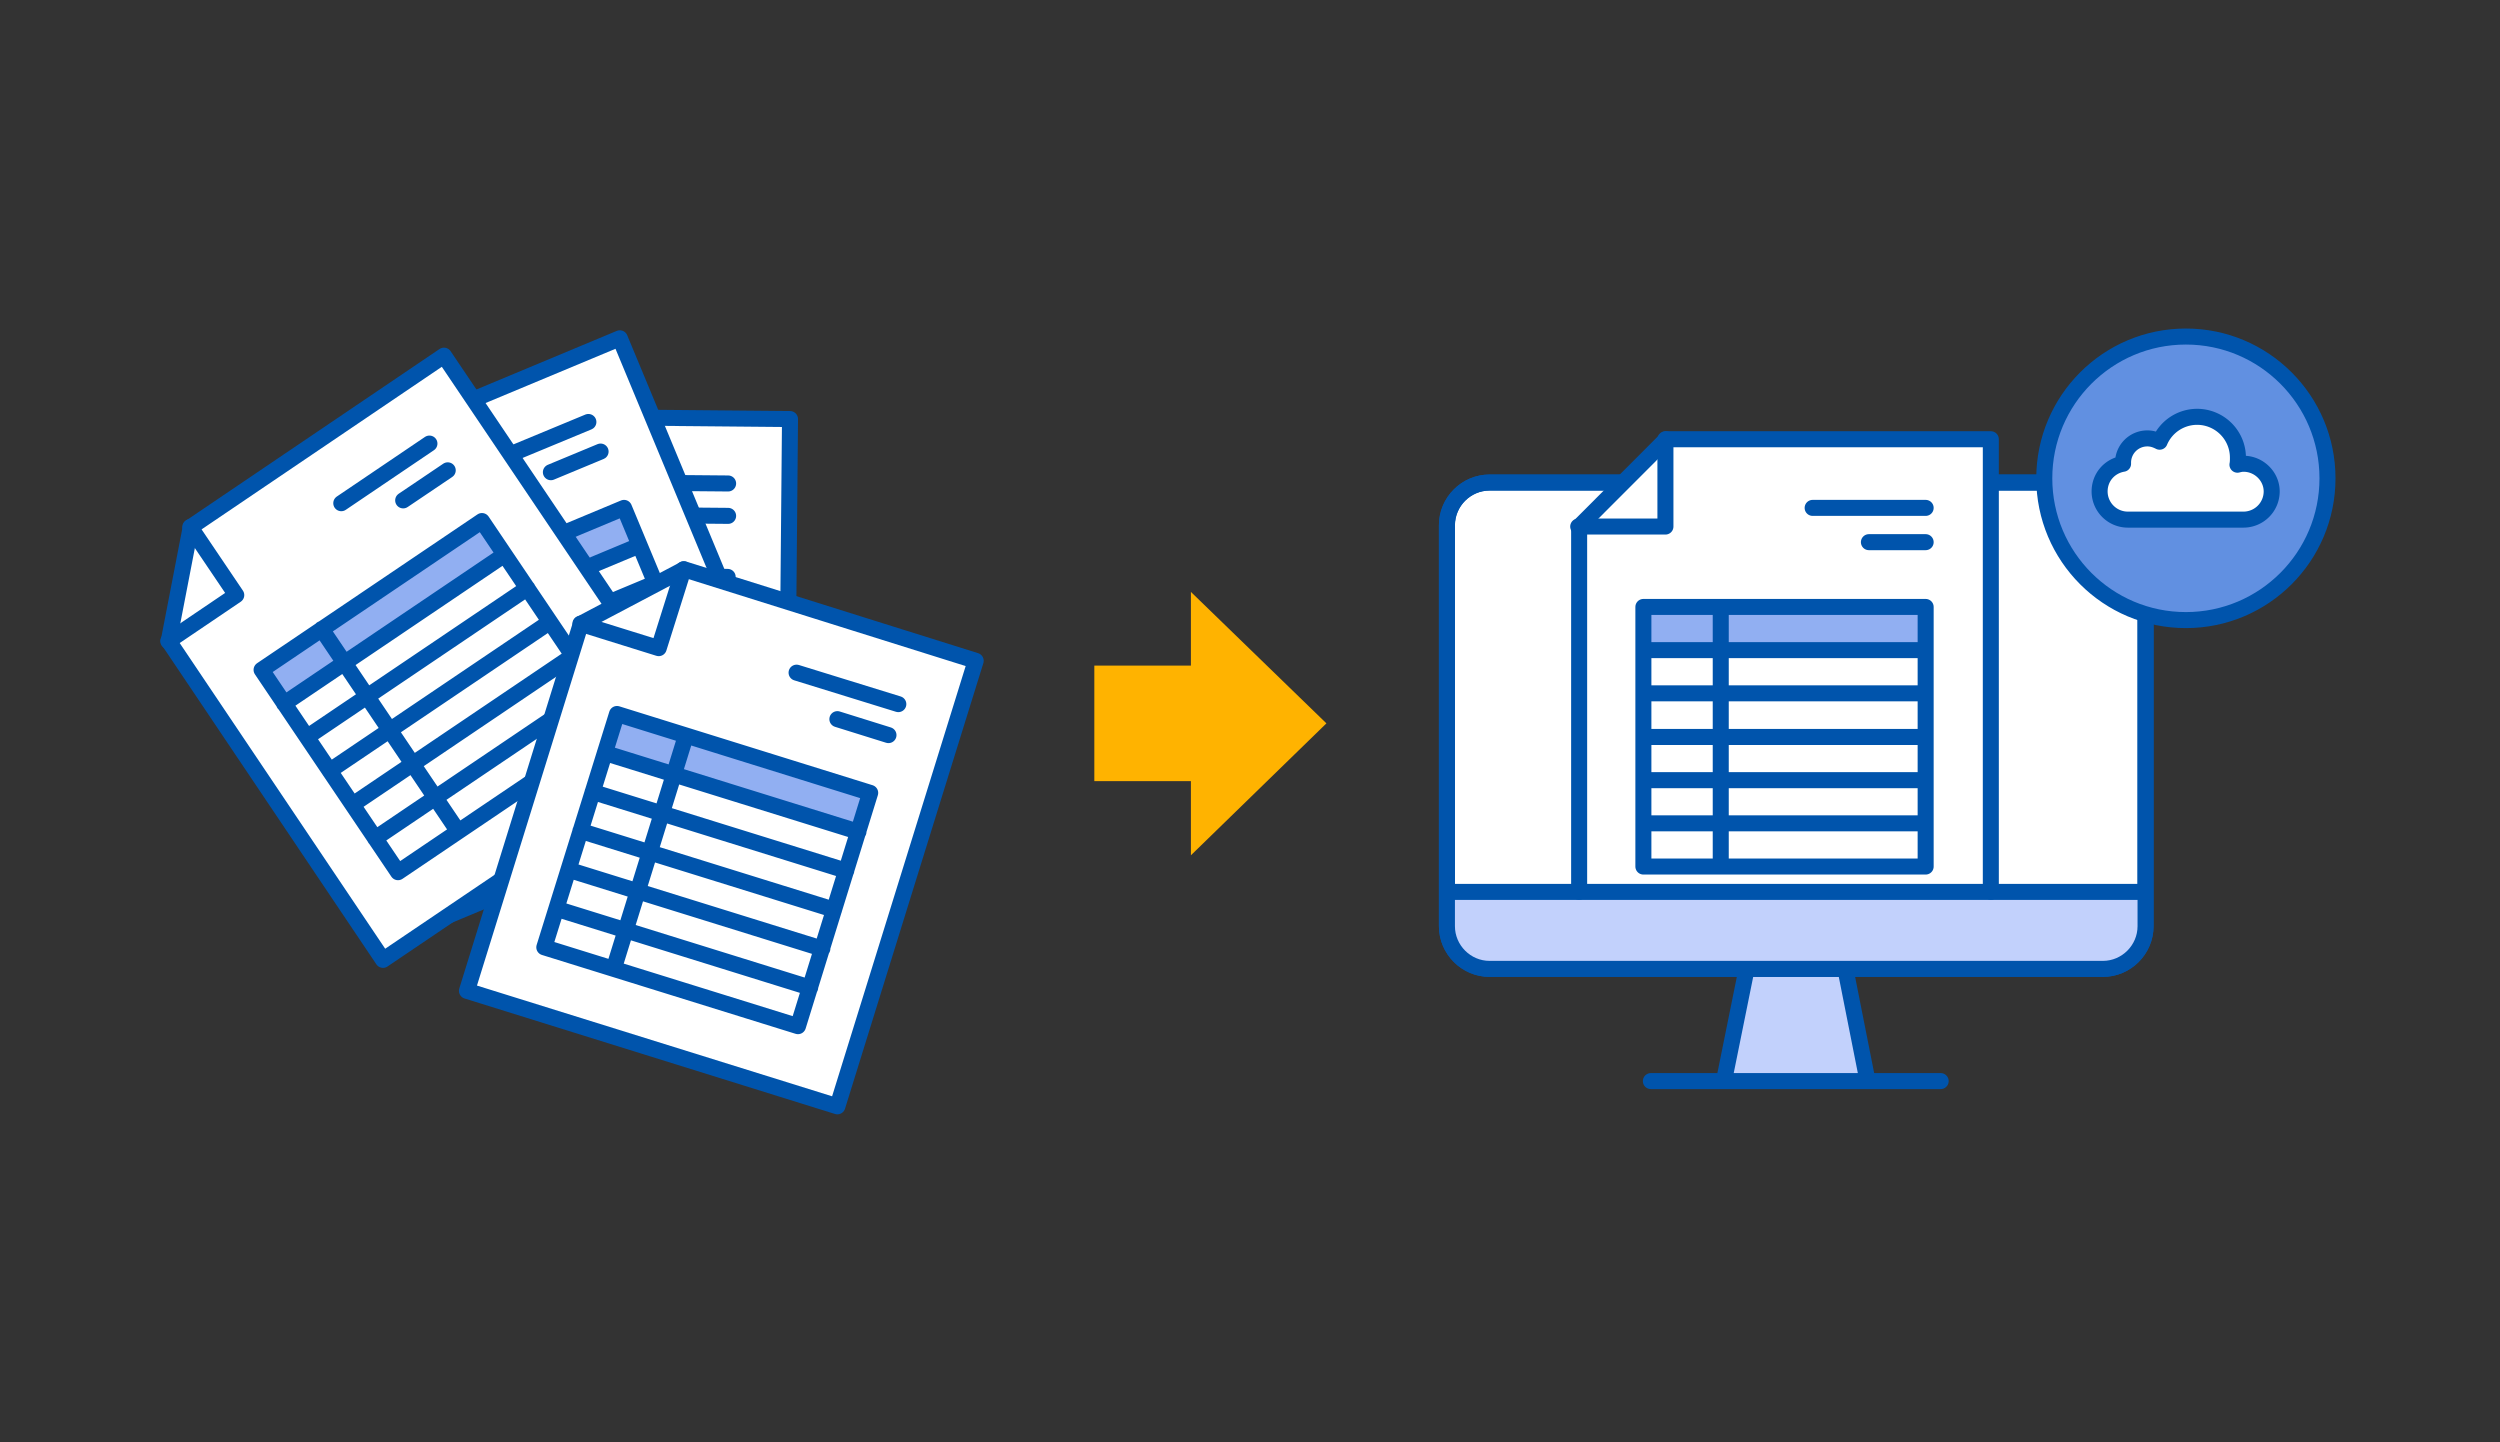 <svg fill="none" height="180" viewBox="0 0 312 180" width="312" xmlns="http://www.w3.org/2000/svg"><rect x="0" y="0" width="312" height="180" fill="#333333" stroke="none"/><path d="m165.537 90.276-16.911-16.404v9.198h-12.055v14.412h12.055v9.257z" fill="#ffb300"/><path clip-rule="evenodd" d="m49.673 110.138 48.393.41.527-58.236-38.153-.352-10.357 10.195z" fill="#fff" fill-rule="evenodd"/><path d="m49.673 110.122 48.393.41.527-58.235-38.153-.352-10.357 10.195-.41 47.983z" stroke="#0054ac" stroke-linecap="round" stroke-linejoin="round" stroke-width="2"/><path d="m50.024 62.14 10.24.117.118-10.253" stroke="#0054ac" stroke-linecap="round" stroke-linejoin="round" stroke-width="2"/><path clip-rule="evenodd" d="m57.573 76.743 33.18.293.058-5.097-33.18-.293z" fill="#91aff2" fill-rule="evenodd"/><path d="m84.198 64.322 6.671.058-6.67-.058zm-26.86 37.847 33.18.293.293-30.465-33.18-.293-.292 30.465zm9.071.059.293-30.466zm-8.836-25.486 33.179.293-33.18-.293zm-.059 5.097 33.18.293zm0 5.097 33.18.293zm-.058 5.039 33.179.293-33.18-.293zm-.059 5.097 33.18.293zm20.189-36.851 13.283.117z" stroke="#0054ac" stroke-linecap="round" stroke-linejoin="round" stroke-width="2"/><path clip-rule="evenodd" d="m55.057 114.649 44.648-18.631-22.353-53.783-35.227 14.705-5.501 13.417z" fill="#fff" fill-rule="evenodd"/><path d="m55.057 114.634 44.648-18.63-22.353-53.784-35.227 14.706-5.501 13.416z" stroke="#0054ac" stroke-linecap="round" stroke-linejoin="round" stroke-width="2"/><path d="m36.566 70.4 9.48-3.925-3.921-9.49" stroke="#0054ac" stroke-linecap="round" stroke-linejoin="round" stroke-width="2"/><path clip-rule="evenodd" d="m49.206 80.844 30.604-12.772-1.931-4.687-30.605 12.772 1.931 4.687z" fill="#91aff2" fill-rule="evenodd"/><path d="m68.75 58.932 6.203-2.577zm-9.772 45.347 30.604-12.772-11.702-28.122-30.606 12.772zm8.368-3.457-11.704-28.122zm-18.14-19.978 30.604-12.772-30.605 12.772zm1.989 4.687 30.604-12.772zm1.931 4.687 30.605-12.772zm1.931 4.687 30.605-12.772zm1.99 4.687 30.603-12.772zm4.096-41.831 12.288-5.097z" stroke="#0054ac" stroke-linecap="round" stroke-linejoin="round" stroke-width="2"/><path clip-rule="evenodd" d="m47.8 119.746 40.143-27.068-32.535-48.276-31.6 21.326-2.75 14.295 26.743 39.723z" fill="#fff" fill-rule="evenodd"/><path d="m47.8 119.79 40.143-27.126-32.535-48.276-31.6 21.384-2.75 14.237 26.743 39.781z" stroke="#0054ac" stroke-linecap="round" stroke-linejoin="round" stroke-width="2"/><path d="m21 80.009 8.485-5.742-5.735-8.495" stroke="#0054ac" stroke-linecap="round" stroke-linejoin="round" stroke-width="2"/><path clip-rule="evenodd" d="m35.454 87.757 27.503-18.572-2.81-4.218-27.502 18.572z" fill="#91aff2" fill-rule="evenodd"/><path d="m50.317 62.448 5.56-3.75zm-.644 46.401 27.503-18.572-17.028-25.251-27.503 18.572zm7.49-5.097-17.027-25.251 17.029 25.251zm-21.71-15.936 27.504-18.572-27.503 18.572zm2.868 4.16 27.503-18.572zm2.809 4.218 27.503-18.572zm2.867 4.218 27.503-18.572zm2.81 4.219 27.502-18.572-27.503 18.572zm-4.215-41.831 11.001-7.441-11.001 7.44z" stroke="#0054ac" stroke-linecap="round" stroke-linejoin="round" stroke-width="2"/><path d="m233.065 135.213h-17.848l2.692-13.71h12.64z" fill="#c2d1fc"/><path d="m216.095 60.22h-30.195c-2.926 0-5.325 2.403-5.325 5.332v50.034c0 2.929 2.399 5.331 5.325 5.331h76.54c2.926 0 5.325-2.402 5.325-5.331v-50.034c0-2.93-2.399-5.331-5.325-5.331h-46.345z" fill="#fff" stroke="#0054ac" stroke-linecap="round" stroke-miterlimit="10" stroke-width="2"/><path d="m180.517 111.426v4.101c0 2.93 2.399 5.332 5.325 5.332h76.54c2.926 0 5.325-2.402 5.325-5.332v-4.101z" fill="#c2d1fc"/><path d="m181.044 111.309h86.137" stroke="#0054ac" stroke-miterlimit="10" stroke-width="2"/><path d="m242.194 134.92h-36.163m11.937-13.944-2.75 13.592m15.096-13.592 2.692 13.592m-16.911-74.347h-30.194c-2.926 0-5.325 2.402-5.325 5.332v50.033c0 2.929 2.399 5.332 5.325 5.332h76.54c2.926 0 5.325-2.403 5.325-5.332v-50.033c0-2.93-2.399-5.332-5.325-5.332h-29.785" stroke="#0054ac" stroke-linecap="round" stroke-miterlimit="10" stroke-width="2"/><path clip-rule="evenodd" d="m197.019 110.137h51.436v-55.364h-40.494l-10.942 10.955z" fill="#fff" fill-rule="evenodd"/><path d="m248.455 111.294v-56.478h-40.494l-10.884 10.898v45.58" stroke="#0054ac" stroke-linecap="round" stroke-linejoin="round" stroke-width="2"/><path d="m196.96 65.714h10.885v-10.898" stroke="#0054ac" stroke-linecap="round" stroke-linejoin="round" stroke-width="2"/><path clip-rule="evenodd" d="m205.094 81.137h35.227v-5.39h-35.227z" fill="#91aff2" fill-rule="evenodd"/><g stroke="#0054ac" stroke-linejoin="round" stroke-width="2"><path d="m233.24 67.662h7.081zm-28.146 40.483h35.227v-32.398h-35.227zm9.655 0v-32.398zm-9.655-27.008h35.227zm0 5.39h35.227zm0 5.448h35.227zm0 5.39h35.227zm0 5.39h35.227zm21.124-39.37h14.103z" stroke-linecap="round"/><path d="m272.798 77.387c9.76 0 17.672-7.921 17.672-17.693s-7.912-17.694-17.672-17.694-17.672 7.922-17.672 17.694 7.912 17.693 17.672 17.693z" fill="#6190e1" stroke-miterlimit="10"/><path d="m279.996 57.877c-.293 0-.527.059-.761.117.059-.292.059-.585.059-.878a5.098 5.098 0 0 0 -5.091-5.097 5.083 5.083 0 0 0 -4.682 3.105c-.468-.235-.936-.41-1.521-.41a3.024 3.024 0 0 0 -3.043 3.046v.117c-1.697.293-2.926 1.7-2.926 3.457a3.524 3.524 0 0 0 3.511 3.515h14.454a3.524 3.524 0 0 0 3.511-3.515c0-1.875-1.58-3.457-3.511-3.457z" fill="#fff" stroke-miterlimit="10"/></g><path clip-rule="evenodd" d="m58.275 123.671 46.229 14.412 17.262-55.599-36.456-11.307-12.815 6.679z" fill="#fff" fill-rule="evenodd"/><path d="m58.275 123.656 46.229 14.413 17.262-55.6-36.397-11.424-12.874 6.796z" stroke="#0054ac" stroke-linecap="round" stroke-linejoin="round" stroke-width="2"/><path d="m72.436 77.841 9.773 3.047 3.101-9.843" stroke="#0054ac" stroke-linecap="round" stroke-linejoin="round" stroke-width="2"/><path clip-rule="evenodd" d="m75.479 93.967 31.658 9.843 1.521-4.863-31.658-9.843z" fill="#91aff2" fill-rule="evenodd"/><path d="m104.504 89.75 6.378 1.991-6.378-1.992zm-36.573 28.473 31.657 9.842 9.012-29.117-31.6-9.843-9.07 29.118zm8.66 2.695 9.012-29.118zm-1.112-26.95 31.658 9.842zm-1.521 4.862 31.657 9.843zm-1.522 4.863 31.658 9.843-31.657-9.843zm-1.463 4.863 31.658 9.842-31.657-9.842zm-1.52 4.863 31.657 9.842-31.658-9.842zm29.96-29.47 12.698 3.926z" stroke="#0054ac" stroke-linecap="round" stroke-linejoin="round" stroke-width="2"/></svg>